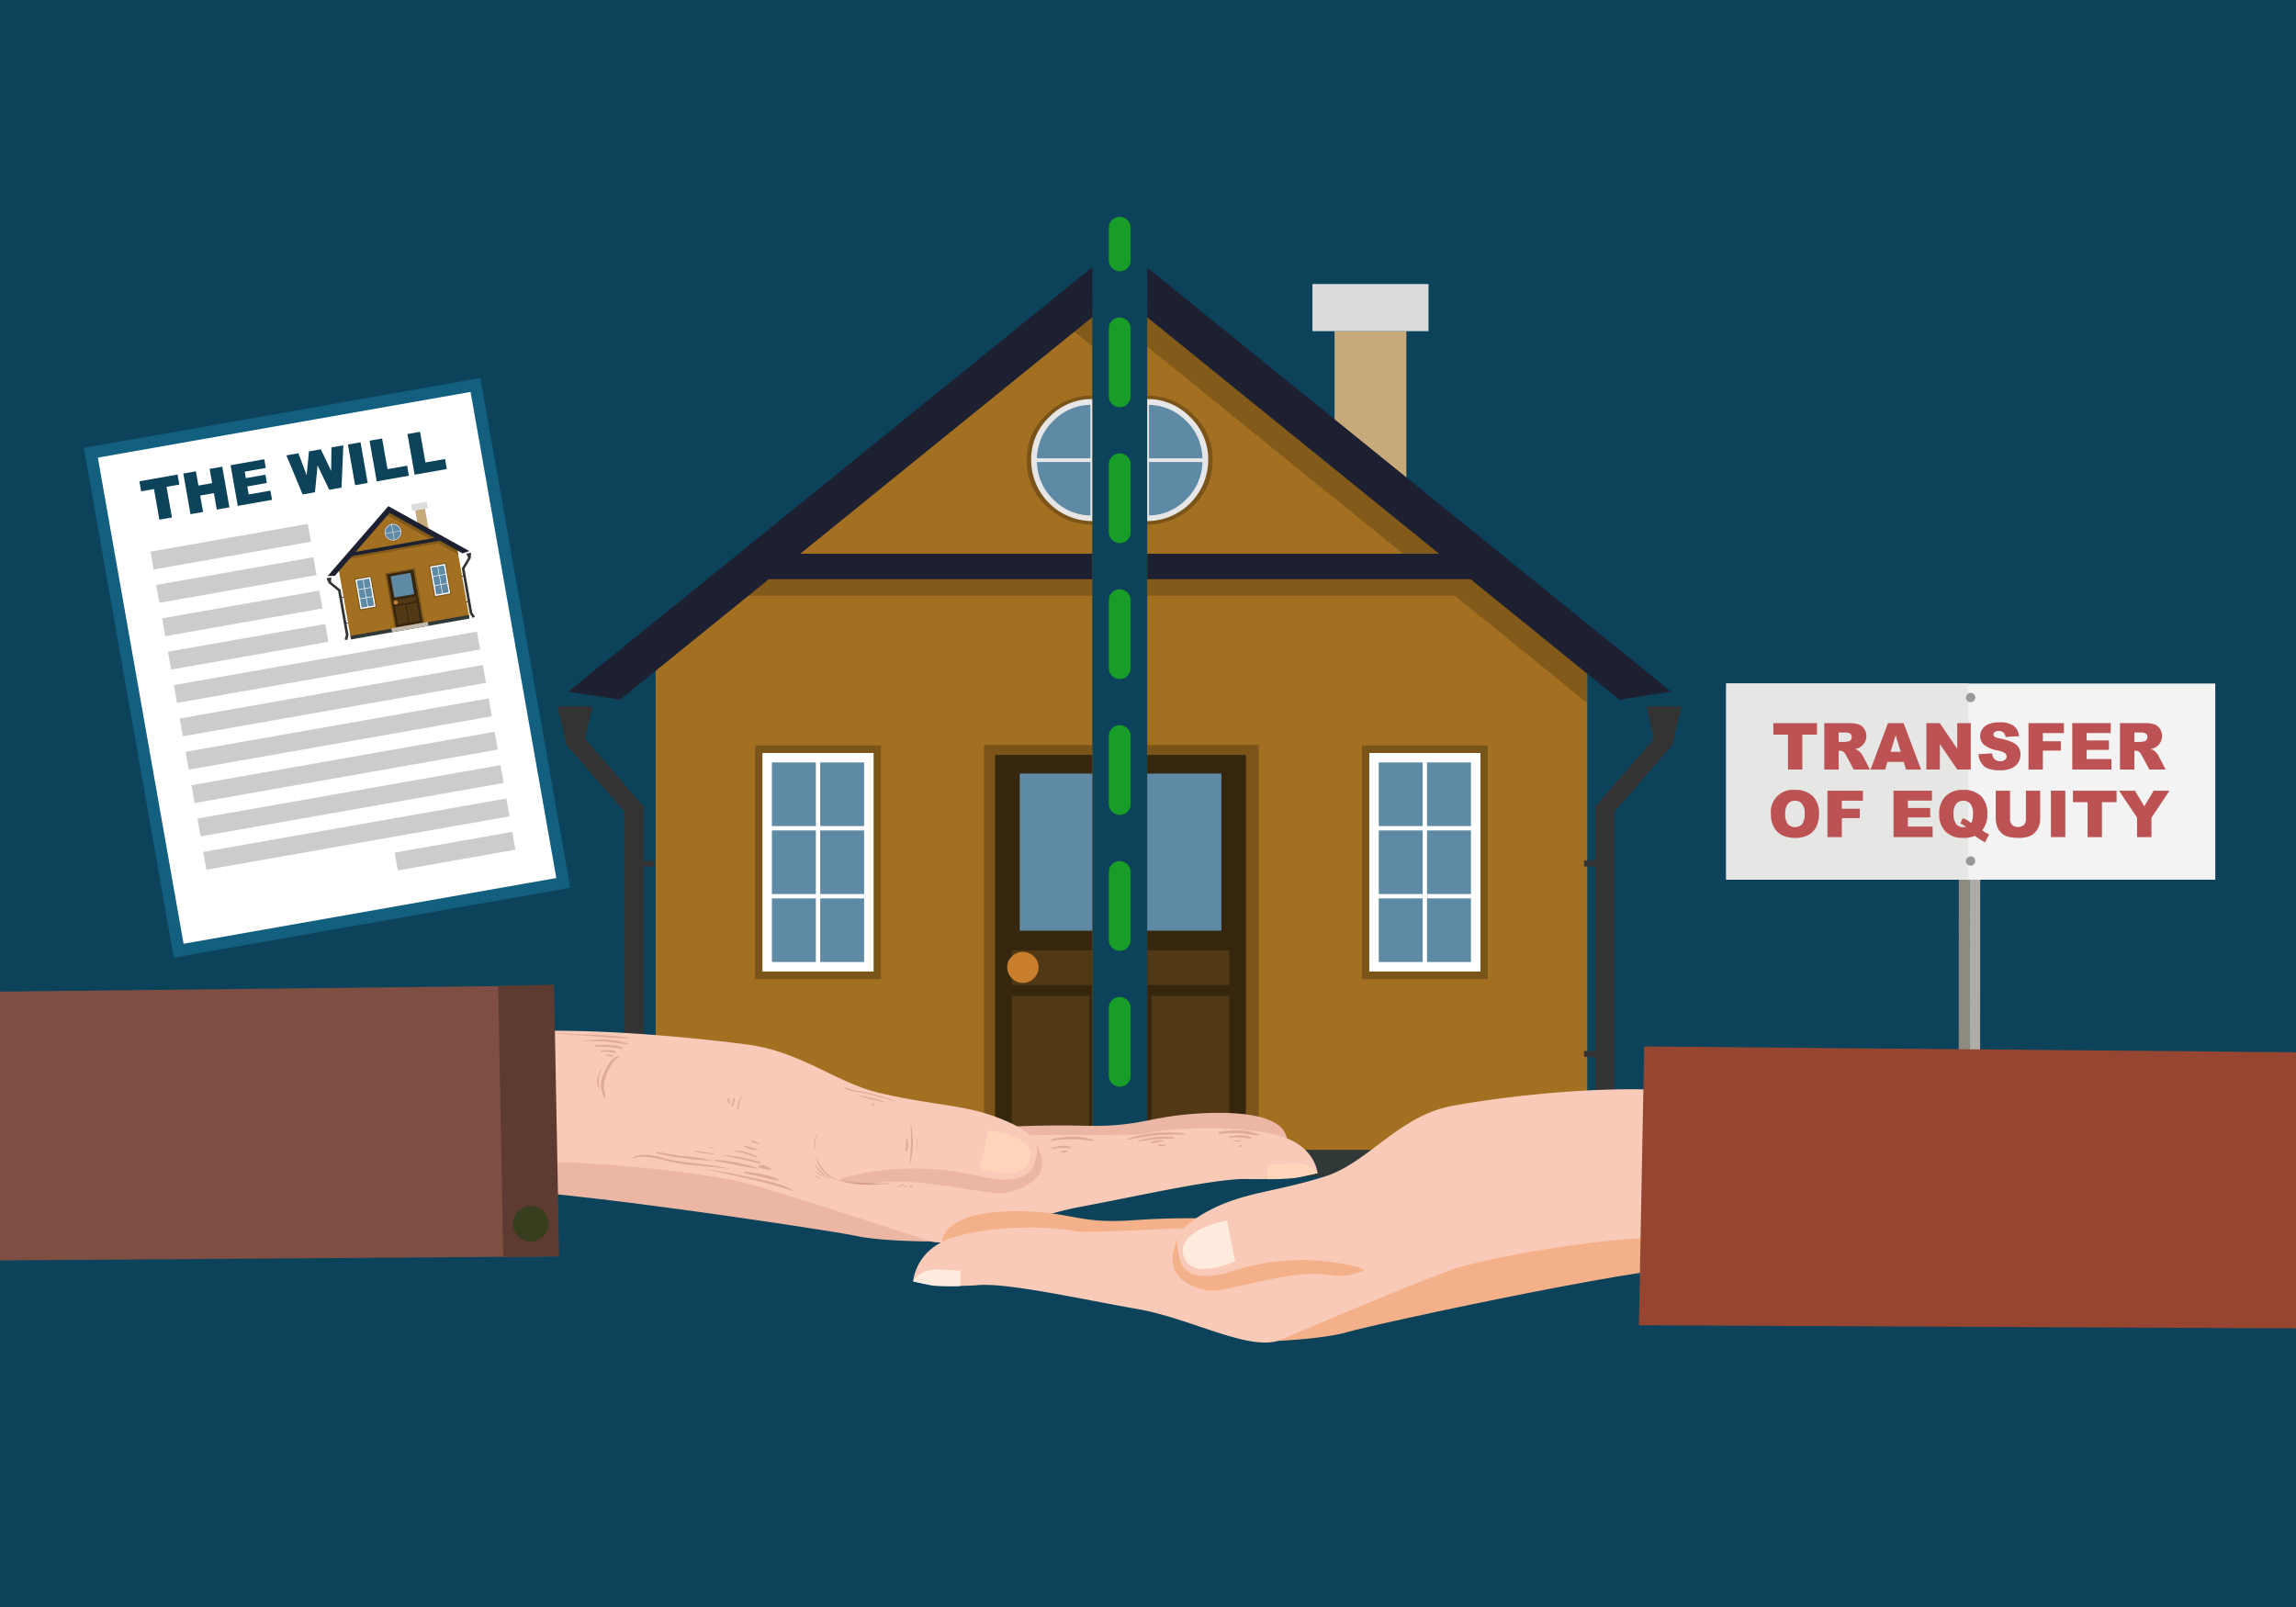 <?xml version="1.0" encoding="UTF-8"?>
<svg xmlns="http://www.w3.org/2000/svg" xmlns:xlink="http://www.w3.org/1999/xlink" width="500" height="350" viewBox="0 0 500 350">
  <defs>
    <style>.cls-1,.cls-24,.cls-4,.cls-45,.cls-5{fill:none;}.cls-2{isolation:isolate;}.cls-3{fill:#0c425a;}.cls-4,.cls-5{stroke:#179d28;stroke-linecap:round;stroke-width:4.746px;}.cls-24,.cls-4,.cls-43,.cls-45,.cls-5{stroke-miterlimit:10;}.cls-5{stroke-dasharray:14.8 14.8;}.cls-6{clip-path:url(#clip-path);}.cls-7{fill:#c8a97a;}.cls-8{fill:#dbdddc;}.cls-9{fill:#a37021;}.cls-10,.cls-11,.cls-13,.cls-19,.cls-21,.cls-22,.cls-9{fill-rule:evenodd;}.cls-10{opacity:0.2;}.cls-11,.cls-12{fill:#1c2031;}.cls-13{fill:#303838;}.cls-14{fill:#7a5419;}.cls-15{fill:#36260e;}.cls-16,.cls-22{fill:#5f8aa5;}.cls-17{fill:#513915;}.cls-18{fill:#c87e2c;}.cls-19{fill:#c0b9ad;}.cls-20{fill:#e6e6e6;}.cls-21,.cls-43{fill:#fff;}.cls-23{fill:#333;}.cls-24,.cls-45{stroke:#333;}.cls-24{stroke-width:1.295px;}.cls-25{clip-path:url(#clip-path-2);}.cls-26{fill:#8f8a80;}.cls-27{fill:#afaca8;}.cls-28{fill:#f3f3f3;}.cls-29{fill:#e6e6e5;}.cls-30{fill:#989898;}.cls-31{fill:#bc5253;}.cls-32{fill:#ecb6a5;}.cls-33{fill:#facab8;}.cls-34{fill:#ffd6bb;}.cls-35{fill:#7d4e41;}.cls-36{opacity:0.5;}.cls-37{fill:#7f462c;mix-blend-mode:multiply;opacity:0.46;}.cls-38{fill:#5e3b31;}.cls-39{fill:#363e1d;}.cls-40{fill:#f4b089;}.cls-41{fill:#ffebde;}.cls-42{fill:#964530;}.cls-43{stroke:#125f80;stroke-width:2.62px;}.cls-44{fill:#ccc;}.cls-45{stroke-width:0.178px;}</style>
    <clipPath id="clip-path">
      <rect class="cls-1" x="119.025" y="56.499" width="118.831" height="202.889"></rect>
    </clipPath>
    <clipPath id="clip-path-2">
      <rect class="cls-1" x="249.827" y="56.499" width="118.831" height="202.889"></rect>
    </clipPath>
  </defs>
  <g class="cls-2">
    <g id="back">
      <rect class="cls-3" x="-5" y="-5" width="510" height="360"></rect>
    </g>
    <g id="Layer_1" data-name="Layer 1">
      <line class="cls-4" x1="243.841" y1="49.598" x2="243.841" y2="56.717"></line>
      <line class="cls-5" x1="243.841" y1="71.517" x2="243.841" y2="241.716"></line>
      <line class="cls-4" x1="243.841" y1="249.116" x2="243.841" y2="256.235"></line>
      <g class="cls-6">
        <rect class="cls-7" x="278.762" y="72.126" width="15.639" height="33.176"></rect>
        <rect class="cls-8" x="273.945" y="61.861" width="25.274" height="10.265"></rect>
        <polygon class="cls-9" points="333.795 253.159 142.773 253.159 142.773 142.084 237.887 68.104 333.795 140.395 333.795 253.159"></polygon>
        <polygon class="cls-10" points="333.795 142.241 312.521 125.019 312.521 124.198 311.507 124.198 237.86 64.582 229.908 68.958 298.099 124.198 158.509 124.198 158.509 129.748 304.949 129.748 333.795 153.116 333.795 142.241"></polygon>
        <polygon class="cls-11" points="352.044 150.635 237.86 58.205 123.761 150.635 135.021 152.399 237.902 69.057 340.784 152.399 352.044 150.635"></polygon>
        <rect class="cls-12" x="166.231" y="120.595" width="146.29" height="5.549"></rect>
        <polygon class="cls-13" points="333.795 256.228 333.795 250.422 142.773 250.422 142.773 256.228 333.795 256.228 333.795 256.228"></polygon>
        <rect class="cls-14" x="214.299" y="162.263" width="47.934" height="87.721"></rect>
        <g id="Symbol_9_0_Layer2_0_MEMBER_8_MEMBER_12_MEMBER_0_FILL" data-name="Symbol 9 0 Layer2 0 MEMBER 8 MEMBER 12 MEMBER 0 FILL">
          <path class="cls-15" d="M216.715,164.422h42.743v85.123H216.715Z"></path>
        </g>
        <g id="Symbol_9_0_Layer2_0_MEMBER_8_MEMBER_12_MEMBER_1_MEMBER_1_FILL" data-name="Symbol 9 0 Layer2 0 MEMBER 8 MEMBER 12 MEMBER 1 MEMBER 1 FILL">
          <path class="cls-16" d="M254.113,168.481v34.221H222.067V168.481Z"></path>
        </g>
        <g id="Symbol_9_0_Layer2_0_MEMBER_8_MEMBER_12_MEMBER_2_MEMBER_0_FILL" data-name="Symbol 9 0 Layer2 0 MEMBER 8 MEMBER 12 MEMBER 2 MEMBER 0 FILL">
          <path class="cls-17" d="M238.887,245.983v-29.077h16.937v29.077Z"></path>
        </g>
        <g id="Symbol_9_0_Layer2_0_MEMBER_8_MEMBER_12_MEMBER_2_MEMBER_1_FILL" data-name="Symbol 9 0 Layer2 0 MEMBER 8 MEMBER 12 MEMBER 2 MEMBER 1 FILL">
          <path class="cls-17" d="M220.35,245.983v-29.077h16.937v29.077Z"></path>
        </g>
        <g id="Symbol_9_0_Layer2_0_MEMBER_8_MEMBER_12_MEMBER_2_MEMBER_1_FILL-2" data-name="Symbol 9 0 Layer2 0 MEMBER 8 MEMBER 12 MEMBER 2 MEMBER 1 FILL">
          <path class="cls-17" d="M220.352,214.544v-7.56h35.473v7.56Z"></path>
        </g>
        <g id="Symbol_9_0_Layer2_0_MEMBER_8_MEMBER_13_FILL" data-name="Symbol 9 0 Layer2 0 MEMBER 8 MEMBER 13 FILL">
          <path class="cls-18" d="M219.332,210.654a3.05,3.05,0,0,1,1.018-2.326,3.336,3.336,0,0,1,4.798,0,3.05,3.05,0,0,1,1.018,2.326,3.131,3.131,0,0,1-1.018,2.399,3.281,3.281,0,0,1-2.399,1.018,3.476,3.476,0,0,1-3.417-3.417Z"></path>
        </g>
        <polygon class="cls-19" points="267.635 256.228 267.635 249.984 208.934 249.984 208.934 256.228 267.635 256.228 267.635 256.228"></polygon>
        <g id="Symbol_9_0_Layer2_0_MEMBER_8_MEMBER_21_MEMBER_0_FILL" data-name="Symbol 9 0 Layer2 0 MEMBER 8 MEMBER 21 MEMBER 0 FILL">
          <path class="cls-14" d="M237.903,86.173a13.728,13.728,0,0,0-10.083,4.152,13.284,13.284,0,0,0-4.226,9.935,13.439,13.439,0,0,0,4.226,9.935,14.505,14.505,0,0,0,20.167,0,13.439,13.439,0,0,0,4.226-9.935,13.284,13.284,0,0,0-4.226-9.935A13.728,13.728,0,0,0,237.903,86.173Z"></path>
        </g>
        <g id="Symbol_9_0_Layer2_0_MEMBER_8_MEMBER_21_MEMBER_1_FILL" data-name="Symbol 9 0 Layer2 0 MEMBER 8 MEMBER 21 MEMBER 1 FILL">
          <path class="cls-20" d="M237.903,86.914a12.845,12.845,0,0,0-9.416,3.93,12.688,12.688,0,0,0-3.93,9.416,13.346,13.346,0,0,0,26.691,0,12.688,12.688,0,0,0-3.929-9.416A12.845,12.845,0,0,0,237.903,86.914Z"></path>
        </g>
        <g id="Symbol_9_0_Layer2_0_MEMBER_8_MEMBER_21_MEMBER_2_MEMBER_0_FILL" data-name="Symbol 9 0 Layer2 0 MEMBER 8 MEMBER 21 MEMBER 2 MEMBER 0 FILL">
          <path class="cls-16" d="M237.458,100.63h-11.64a11.675,11.675,0,0,0,3.559,8.156,11.547,11.547,0,0,0,8.081,3.485Z"></path>
        </g>
        <g id="Symbol_9_0_Layer2_0_MEMBER_8_MEMBER_21_MEMBER_2_MEMBER_1_FILL" data-name="Symbol 9 0 Layer2 0 MEMBER 8 MEMBER 21 MEMBER 2 MEMBER 1 FILL">
          <path class="cls-16" d="M237.458,99.815v-11.64a11.547,11.547,0,0,0-8.081,3.485,11.675,11.675,0,0,0-3.559,8.156Z"></path>
        </g>
        <g id="Symbol_9_0_Layer2_0_MEMBER_8_MEMBER_21_MEMBER_2_MEMBER_2_FILL" data-name="Symbol 9 0 Layer2 0 MEMBER 8 MEMBER 21 MEMBER 2 MEMBER 2 FILL">
          <path class="cls-16" d="M249.988,100.63h-11.64v11.64a11.547,11.547,0,0,0,8.082-3.485A11.675,11.675,0,0,0,249.988,100.63Z"></path>
        </g>
        <g id="Symbol_9_0_Layer2_0_MEMBER_8_MEMBER_21_MEMBER_2_MEMBER_3_FILL" data-name="Symbol 9 0 Layer2 0 MEMBER 8 MEMBER 21 MEMBER 2 MEMBER 3 FILL">
          <path class="cls-16" d="M238.347,88.174v11.64h11.64a11.675,11.675,0,0,0-3.559-8.156A11.547,11.547,0,0,0,238.347,88.174Z"></path>
        </g>
        <rect class="cls-14" x="164.443" y="162.339" width="27.396" height="50.906" transform="translate(356.281 375.585) rotate(-180)"></rect>
        <polygon class="cls-21" points="190.244 163.996 166.037 163.996 166.037 211.589 190.244 211.589 190.244 163.996 190.244 163.996"></polygon>
        <path class="cls-22" d="M188.181,166.059v13.858H178.614V166.059Zm-10.516,0v13.858h-9.565V166.059Zm-9.565,14.804h9.565v13.858h-9.565v-13.858Zm0,14.807h9.565v13.855h-9.565V195.67Zm10.513,13.855V195.67h9.567v13.855Zm9.567-14.804H178.614v-13.858h9.567v13.858Z"></path>
        <rect class="cls-14" x="284.73" y="162.339" width="27.396" height="50.906" transform="translate(596.856 375.585) rotate(-180)"></rect>
        <polygon class="cls-21" points="310.531 163.996 286.325 163.996 286.325 211.589 310.531 211.589 310.531 163.996 310.531 163.996"></polygon>
        <path class="cls-22" d="M308.469,166.059v13.858h-9.568V166.059Zm-10.516,0v13.858H288.388V166.059Zm-9.565,14.804h9.565v13.858H288.388v-13.858Zm0,14.807h9.565v13.855H288.388V195.67Zm10.513,13.855V195.67h9.568v13.855Zm9.568-14.804h-9.568v-13.858h9.568v13.858Z"></path>
        <polygon class="cls-23" points="129.043 153.836 127.295 161.39 127.144 160.617 140.016 175.478 140.166 175.85 140.166 176.252 140.166 248.015 140.166 248.459 139.984 248.864 136.654 256.228 132.896 254.53 136.226 247.165 136.043 248.015 136.043 176.252 136.194 177.024 123.323 162.164 123.172 161.39 121.425 153.836 129.043 153.836"></polygon>
        <line class="cls-24" x1="138.105" y1="188.075" x2="142.64" y2="188.075"></line>
        <line class="cls-24" x1="138.105" y1="229.539" x2="142.64" y2="229.539"></line>
        <polygon class="cls-23" points="346.678 153.836 348.426 161.39 348.577 160.617 335.705 175.478 335.555 175.85 335.555 176.252 335.555 248.015 335.555 248.459 335.737 248.864 339.067 256.228 342.824 254.53 339.495 247.165 339.678 248.015 339.678 176.252 339.527 177.024 352.398 162.164 352.549 161.39 354.296 153.836 346.678 153.836"></polygon>
        <line class="cls-24" x1="337.616" y1="188.075" x2="333.081" y2="188.075"></line>
        <line class="cls-24" x1="337.616" y1="229.539" x2="333.081" y2="229.539"></line>
      </g>
      <g class="cls-25">
        <rect class="cls-7" x="290.627" y="72.126" width="15.639" height="33.176"></rect>
        <rect class="cls-8" x="285.81" y="61.861" width="25.274" height="10.265"></rect>
        <polygon class="cls-9" points="345.66 253.159 154.638 253.159 154.638 142.084 249.752 68.104 345.66 140.395 345.66 253.159"></polygon>
        <polygon class="cls-10" points="345.66 142.241 324.386 125.019 324.386 124.198 323.372 124.198 249.725 64.582 241.773 68.958 309.964 124.198 170.374 124.198 170.374 129.748 316.814 129.748 345.66 153.116 345.66 142.241"></polygon>
        <polygon class="cls-11" points="363.909 150.635 249.725 58.205 135.626 150.635 146.886 152.399 249.767 69.057 352.649 152.399 363.909 150.635"></polygon>
        <rect class="cls-12" x="178.096" y="120.595" width="146.29" height="5.549"></rect>
        <polygon class="cls-13" points="345.66 256.228 345.66 250.422 154.638 250.422 154.638 256.228 345.66 256.228 345.66 256.228"></polygon>
        <rect class="cls-14" x="226.164" y="162.263" width="47.934" height="87.721"></rect>
        <g id="Symbol_9_0_Layer2_0_MEMBER_8_MEMBER_12_MEMBER_0_FILL-2" data-name="Symbol 9 0 Layer2 0 MEMBER 8 MEMBER 12 MEMBER 0 FILL">
          <path class="cls-15" d="M228.58,164.422h42.743v85.123H228.58Z"></path>
        </g>
        <g id="Symbol_9_0_Layer2_0_MEMBER_8_MEMBER_12_MEMBER_1_MEMBER_1_FILL-2" data-name="Symbol 9 0 Layer2 0 MEMBER 8 MEMBER 12 MEMBER 1 MEMBER 1 FILL">
          <path class="cls-16" d="M265.978,168.481v34.221h-32.046V168.481Z"></path>
        </g>
        <g id="Symbol_9_0_Layer2_0_MEMBER_8_MEMBER_12_MEMBER_2_MEMBER_0_FILL-2" data-name="Symbol 9 0 Layer2 0 MEMBER 8 MEMBER 12 MEMBER 2 MEMBER 0 FILL">
          <path class="cls-17" d="M250.752,245.983v-29.077H267.689v29.077Z"></path>
        </g>
        <g id="Symbol_9_0_Layer2_0_MEMBER_8_MEMBER_12_MEMBER_2_MEMBER_1_FILL-3" data-name="Symbol 9 0 Layer2 0 MEMBER 8 MEMBER 12 MEMBER 2 MEMBER 1 FILL">
          <path class="cls-17" d="M232.215,245.983v-29.077h16.937v29.077Z"></path>
        </g>
        <g id="Symbol_9_0_Layer2_0_MEMBER_8_MEMBER_12_MEMBER_2_MEMBER_1_FILL-4" data-name="Symbol 9 0 Layer2 0 MEMBER 8 MEMBER 12 MEMBER 2 MEMBER 1 FILL">
          <path class="cls-17" d="M232.217,214.544v-7.56H267.69v7.56Z"></path>
        </g>
        <g id="Symbol_9_0_Layer2_0_MEMBER_8_MEMBER_13_FILL-2" data-name="Symbol 9 0 Layer2 0 MEMBER 8 MEMBER 13 FILL">
          <path class="cls-18" d="M231.197,210.654a3.05,3.05,0,0,1,1.018-2.326,3.336,3.336,0,0,1,4.798,0,3.05,3.05,0,0,1,1.018,2.326,3.131,3.131,0,0,1-1.018,2.399,3.281,3.281,0,0,1-2.399,1.018,3.476,3.476,0,0,1-3.417-3.417Z"></path>
        </g>
        <polygon class="cls-19" points="279.5 256.228 279.5 249.984 220.799 249.984 220.799 256.228 279.5 256.228 279.5 256.228"></polygon>
        <g id="Symbol_9_0_Layer2_0_MEMBER_8_MEMBER_21_MEMBER_0_FILL-2" data-name="Symbol 9 0 Layer2 0 MEMBER 8 MEMBER 21 MEMBER 0 FILL">
          <path class="cls-14" d="M249.767,86.173a13.728,13.728,0,0,0-10.083,4.152,13.284,13.284,0,0,0-4.226,9.935,13.439,13.439,0,0,0,4.226,9.935,14.505,14.505,0,0,0,20.167,0,13.439,13.439,0,0,0,4.226-9.935,13.284,13.284,0,0,0-4.226-9.935A13.728,13.728,0,0,0,249.767,86.173Z"></path>
        </g>
        <g id="Symbol_9_0_Layer2_0_MEMBER_8_MEMBER_21_MEMBER_1_FILL-2" data-name="Symbol 9 0 Layer2 0 MEMBER 8 MEMBER 21 MEMBER 1 FILL">
          <path class="cls-20" d="M249.767,86.914a12.845,12.845,0,0,0-9.416,3.93,12.688,12.688,0,0,0-3.93,9.416,13.346,13.346,0,0,0,26.691,0,12.688,12.688,0,0,0-3.93-9.416A12.845,12.845,0,0,0,249.767,86.914Z"></path>
        </g>
        <g id="Symbol_9_0_Layer2_0_MEMBER_8_MEMBER_21_MEMBER_2_MEMBER_0_FILL-2" data-name="Symbol 9 0 Layer2 0 MEMBER 8 MEMBER 21 MEMBER 2 MEMBER 0 FILL">
          <path class="cls-16" d="M249.323,100.63h-11.64a11.675,11.675,0,0,0,3.559,8.156,11.547,11.547,0,0,0,8.082,3.485Z"></path>
        </g>
        <g id="Symbol_9_0_Layer2_0_MEMBER_8_MEMBER_21_MEMBER_2_MEMBER_1_FILL-2" data-name="Symbol 9 0 Layer2 0 MEMBER 8 MEMBER 21 MEMBER 2 MEMBER 1 FILL">
          <path class="cls-16" d="M249.323,99.815v-11.64a11.547,11.547,0,0,0-8.082,3.485,11.675,11.675,0,0,0-3.559,8.156Z"></path>
        </g>
        <g id="Symbol_9_0_Layer2_0_MEMBER_8_MEMBER_21_MEMBER_2_MEMBER_2_FILL-2" data-name="Symbol 9 0 Layer2 0 MEMBER 8 MEMBER 21 MEMBER 2 MEMBER 2 FILL">
          <path class="cls-16" d="M261.853,100.63h-11.64v11.64a11.547,11.547,0,0,0,8.081-3.485A11.676,11.676,0,0,0,261.853,100.63Z"></path>
        </g>
        <g id="Symbol_9_0_Layer2_0_MEMBER_8_MEMBER_21_MEMBER_2_MEMBER_3_FILL-2" data-name="Symbol 9 0 Layer2 0 MEMBER 8 MEMBER 21 MEMBER 2 MEMBER 3 FILL">
          <path class="cls-16" d="M250.212,88.174v11.64h11.64a11.676,11.676,0,0,0-3.559-8.156A11.547,11.547,0,0,0,250.212,88.174Z"></path>
        </g>
        <rect class="cls-14" x="176.308" y="162.339" width="27.396" height="50.906" transform="translate(380.011 375.585) rotate(-180)"></rect>
        <polygon class="cls-21" points="202.109 163.996 177.902 163.996 177.902 211.589 202.109 211.589 202.109 163.996 202.109 163.996"></polygon>
        <path class="cls-22" d="M200.046,166.059v13.858h-9.568V166.059Zm-10.516,0v13.858h-9.565V166.059Zm-9.565,14.804H189.53v13.858h-9.565v-13.858Zm0,14.807H189.53v13.855h-9.565V195.67Zm10.513,13.855V195.67h9.568v13.855Zm9.568-14.804h-9.568v-13.858h9.568v13.858Z"></path>
        <rect class="cls-14" x="296.595" y="162.339" width="27.396" height="50.906" transform="translate(620.586 375.585) rotate(-180)"></rect>
        <polygon class="cls-21" points="322.396 163.996 298.19 163.996 298.19 211.589 322.396 211.589 322.396 163.996 322.396 163.996"></polygon>
        <path class="cls-22" d="M320.334,166.059v13.858h-9.568V166.059Zm-10.516,0v13.858h-9.565V166.059Zm-9.565,14.804h9.565v13.858h-9.565v-13.858Zm0,14.807h9.565v13.855h-9.565V195.67Zm10.513,13.855V195.67h9.568v13.855Zm9.568-14.804h-9.568v-13.858h9.568v13.858Z"></path>
        <polygon class="cls-23" points="140.907 153.836 139.16 161.39 139.009 160.617 151.881 175.478 152.031 175.85 152.031 176.252 152.031 248.015 152.031 248.459 151.849 248.864 148.519 256.228 144.761 254.53 148.091 247.165 147.908 248.015 147.908 176.252 148.059 177.024 135.187 162.164 135.037 161.39 133.29 153.836 140.907 153.836"></polygon>
        <line class="cls-24" x1="149.97" y1="188.075" x2="154.505" y2="188.075"></line>
        <line class="cls-24" x1="149.97" y1="229.539" x2="154.505" y2="229.539"></line>
        <polygon class="cls-23" points="358.543 153.836 360.291 161.39 360.442 160.617 347.569 175.478 347.42 175.85 347.42 176.252 347.42 248.015 347.42 248.459 347.602 248.864 350.932 256.228 354.689 254.53 351.36 247.165 351.543 248.015 351.543 176.252 351.392 177.024 364.263 162.164 364.414 161.39 366.161 153.836 358.543 153.836"></polygon>
        <line class="cls-24" x1="349.481" y1="188.075" x2="344.946" y2="188.075"></line>
        <line class="cls-24" x1="349.481" y1="229.539" x2="344.946" y2="229.539"></line>
      </g>
      <polygon class="cls-26" points="426.573 154.559 426.572 157.825 426.547 242.282 428.878 242.282 428.904 154.56 426.573 154.559"></polygon>
      <polygon class="cls-27" points="428.907 154.56 428.906 157.826 428.882 242.282 431.216 242.283 431.242 154.561 428.907 154.56"></polygon>
      <rect class="cls-28" x="375.943" y="148.866" width="106.48" height="42.729"></rect>
      <rect class="cls-29" x="375.898" y="148.855" width="52.757" height="42.728"></rect>
      <path class="cls-30" d="M429.218,150.904a1.016,1.016,0,1,1-1.089,1.015,1.053,1.053,0,0,1,1.089-1.015"></path>
      <path class="cls-30" d="M429.203,186.515a1.014,1.014,0,1,1-1.089,1.015,1.053,1.053,0,0,1,1.089-1.015"></path>
      <path class="cls-31" d="M386.185,157.498h9.494v2.496h-3.186v7.612H389.37v-7.612h-3.186Z"></path>
      <path class="cls-31" d="M397.274,167.606V157.498h5.206a7.532,7.532,0,0,1,2.213.249,2.351,2.351,0,0,1,1.234.92,2.853,2.853,0,0,1-.876,4.078,3.771,3.771,0,0,1-1.097.4,3.105,3.105,0,0,1,.812.372,3.178,3.178,0,0,1,.5.532,4.039,4.039,0,0,1,.438.628l1.513,2.929h-3.529l-1.67-3.089a2.357,2.357,0,0,0-.566-.779,1.312,1.312,0,0,0-.766-.234h-.275v4.103Zm3.138-6.013h1.316a4.715,4.715,0,0,0,.828-.138.825.825,0,0,0,.507-.317,1.023,1.023,0,0,0-.114-1.337,1.874,1.874,0,0,0-1.165-.263h-1.372Z"></path>
      <path class="cls-31" d="M414.573,165.938h-3.547l-.492,1.669h-3.19l3.799-10.108h3.407l3.799,10.108h-3.272Zm-.648-2.186-1.115-3.634-1.105,3.634Z"></path>
      <path class="cls-31" d="M419.504,157.498h2.917l3.806,5.593V157.498h2.944v10.108h-2.944l-3.785-5.55v5.55h-2.938Z"></path>
      <path class="cls-31" d="M430.843,164.263l2.972-.186a2.264,2.264,0,0,0,.394,1.103,1.65,1.65,0,0,0,1.379.613,1.527,1.527,0,0,0,1.03-.314.901.901,0,0,0,.018-1.431,3.982,3.982,0,0,0-1.6-.586,6.814,6.814,0,0,1-2.931-1.228,2.47,2.47,0,0,1-.882-1.951,2.653,2.653,0,0,1,.451-1.473,2.995,2.995,0,0,1,1.358-1.089,6.333,6.333,0,0,1,2.485-.397,5.085,5.085,0,0,1,2.955.721,3.111,3.111,0,0,1,1.21,2.292l-2.944.173a1.376,1.376,0,0,0-1.53-1.304,1.254,1.254,0,0,0-.821.232.708.708,0,0,0-.275.561.564.564,0,0,0,.228.434,2.542,2.542,0,0,0,1.048.372,13.102,13.102,0,0,1,2.934.894,3.091,3.091,0,0,1,1.29,1.12,2.845,2.845,0,0,1,.403,1.496,3.206,3.206,0,0,1-.538,1.793,3.361,3.361,0,0,1-1.503,1.244,6.066,6.066,0,0,1-2.435.425q-2.578,0-3.571-.993A3.918,3.918,0,0,1,430.843,164.263Z"></path>
      <path class="cls-31" d="M441.74,157.498h7.723V159.67h-4.585v1.766h3.916v2.041h-3.916v4.13H441.74Z"></path>
      <path class="cls-31" d="M451.279,157.498h8.37v2.158h-5.24v1.607h4.861v2.062h-4.861v1.993h5.393v2.289h-8.523Z"></path>
      <path class="cls-31" d="M461.666,167.606V157.498h5.206a7.532,7.532,0,0,1,2.213.249,2.351,2.351,0,0,1,1.234.92,2.853,2.853,0,0,1-.876,4.078,3.771,3.771,0,0,1-1.097.4,3.103,3.103,0,0,1,.812.372,3.178,3.178,0,0,1,.5.532,4.039,4.039,0,0,1,.438.628l1.513,2.929H468.08l-1.67-3.089a2.357,2.357,0,0,0-.566-.779,1.312,1.312,0,0,0-.766-.234h-.275v4.103Zm3.138-6.013H466.12a4.715,4.715,0,0,0,.828-.138.825.825,0,0,0,.507-.317,1.023,1.023,0,0,0-.114-1.337,1.874,1.874,0,0,0-1.165-.263h-1.372Z"></path>
      <path class="cls-31" d="M385.649,177.27a4.785,4.785,0,0,1,5.219-5.233,5.286,5.286,0,0,1,3.89,1.355,5.113,5.113,0,0,1,1.364,3.796,6.225,6.225,0,0,1-.596,2.906,4.251,4.251,0,0,1-1.724,1.765,5.689,5.689,0,0,1-2.81.632,6.463,6.463,0,0,1-2.83-.545,4.258,4.258,0,0,1-1.816-1.724A5.718,5.718,0,0,1,385.649,177.27Zm3.123.014a3.383,3.383,0,0,0,.569,2.199,2.152,2.152,0,0,0,3.106.014,3.735,3.735,0,0,0,.552-2.351,3.128,3.128,0,0,0-.575-2.086,1.97,1.97,0,0,0-1.562-.658,1.898,1.898,0,0,0-1.517.668A3.402,3.402,0,0,0,388.772,177.284Z"></path>
      <path class="cls-31" d="M397.96,172.209h7.723v2.172h-4.585v1.766h3.916v2.041h-3.916v4.13H397.96Z"></path>
      <path class="cls-31" d="M412.35,172.209h8.37v2.158h-5.24v1.606h4.861v2.062H415.48v1.993h5.393v2.289H412.35Z"></path>
      <path class="cls-31" d="M431.673,180.842q.586.407.766.511.268.151.724.352l-.869,1.751a10.185,10.185,0,0,1-1.296-.755q-.642-.438-.896-.658a6.559,6.559,0,0,1-2.593.448,5.228,5.228,0,0,1-3.634-1.2,5.105,5.105,0,0,1-1.571-3.992,5.26,5.26,0,0,1,1.375-3.879,5.184,5.184,0,0,1,3.844-1.382,5.294,5.294,0,0,1,3.886,1.352,5.196,5.196,0,0,1,1.368,3.868A5.479,5.479,0,0,1,431.673,180.842Zm-2.393-1.6a4.224,4.224,0,0,0,.372-2,3.333,3.333,0,0,0-.568-2.186,1.97,1.97,0,0,0-1.569-.654,1.903,1.903,0,0,0-1.51.668,3.145,3.145,0,0,0-.579,2.09,3.648,3.648,0,0,0,.565,2.323,1.922,1.922,0,0,0,1.552.669,2.754,2.754,0,0,0,.6-.062,3.888,3.888,0,0,0-1.241-.717l.489-1.124a2.663,2.663,0,0,1,.645.186,8.229,8.229,0,0,1,.9.579C429.041,179.088,429.156,179.164,429.28,179.242Z"></path>
      <path class="cls-31" d="M441.178,172.209h3.116v6.022a5.057,5.057,0,0,1-.279,1.692,3.635,3.635,0,0,1-.876,1.393,3.507,3.507,0,0,1-1.251.837,6.304,6.304,0,0,1-2.186.338,13.874,13.874,0,0,1-1.61-.103,4.229,4.229,0,0,1-1.458-.41,3.649,3.649,0,0,1-1.072-.872,3.188,3.188,0,0,1-.665-1.164,6.03,6.03,0,0,1-.29-1.709V172.209h3.116v6.166a1.763,1.763,0,0,0,.459,1.292,1.975,1.975,0,0,0,2.537.007,1.756,1.756,0,0,0,.459-1.299Z"></path>
      <path class="cls-31" d="M446.627,172.209h3.131v10.108H446.627Z"></path>
      <path class="cls-31" d="M451.43,172.209h9.494v2.496h-3.186v7.612h-3.123v-7.612H451.43Z"></path>
      <path class="cls-31" d="M461.458,172.209h3.47l2.036,3.41,2.041-3.41h3.451l-3.931,5.875v4.233h-3.13V178.084Z"></path>
      <path class="cls-32" d="M216.716,245.535s10.05-.606,18.697-.364c10.051.283,12.882-.981,18.836-1.935s24.675-2.621,25.989,4.677c1.23,6.827-50.067,8.59-50.067,8.59Z"></path>
      <path class="cls-33" d="M165.013,259.664s28.058,8.749,37.641,10.725c7.54,1.554,20.115-5.226,32.692-7.559s30.138-6.412,36.938-6.028a64.92,64.92,0,0,0,14.639-1.294s-.445-6.309-9.162-8.376-22.584-1.643-28.728-.158c-1.798.435-41.706.114-41.706.114Z"></path>
      <path class="cls-32" d="M179.111,255.474s5.437,3.425,11.176,2.302c9.456-1.852,24.963,2.859,28.824,1.972,13.957-3.205,5.108-12.524,5.108-12.524s-15.547-.369-24.674-1.888S179.111,255.474,179.111,255.474Z"></path>
      <path class="cls-33" d="M73.731,255.385s8.127-15.15,14.944-24.081c8.547-11.197,60.209-5.636,74-3.815,11.932,1.576,19.21,8.262,28.898,10.562,11.849,2.811,18.97,2.407,27.34,6.014s7.019,6.457,6.519,8.798c-.835,3.906-5.322,4.997-12.391,3.259a60.008,60.008,0,0,0-29.05.308l-11.803,5.437s-11.907.044-17.419-.54c-11.807-1.251-49.524-4.906-49.524-4.906Z"></path>
      <path class="cls-32" d="M202.654,270.389s-31.372-10.405-40.721-12.85-61.689-8.793-67.088-.109-23.505-.986-23.505-.986l4.616-.1s23.066,5.447,27.901,3.093,77.247,8.536,82.573,9.736S202.654,270.389,202.654,270.389Z"></path>
      <path class="cls-34" d="M215.263,246.256l-1.851,8.217s9.179,3.325,10.821-1.942S215.263,246.256,215.263,246.256Z"></path>
      <path class="cls-34" d="M286.923,255.508s-1.311-2.527-6.136-2.134l-4.825.394.025,3.064s3.671.013,6.027-.277C283.373,256.387,286.923,255.508,286.923,255.508Z"></path>
      <polygon class="cls-35" points="-7.023 274.565 121.181 273.652 120.162 214.636 -72.105 216.773 -7.023 274.565"></polygon>
      <g class="cls-36">
        <path class="cls-37" d="M129.445,234.538a.079.079,0,0,0,.096-.126A.079.079,0,0,0,129.445,234.538Z"></path>
        <path class="cls-37" d="M130.379,234.923a5.14,5.14,0,0,1,.697-2.207c.04-.07-.057-.15-.103-.079-.786,1.212-1.305,3.079-.542,4.42a.065.065,0,0,0,.124-.033A12.498,12.498,0,0,1,130.379,234.923Z"></path>
        <path class="cls-37" d="M134.761,229.907c-1.808.552-2.742,2.565-3.386,4.207a6.349,6.349,0,0,0-.519,2.502,10.733,10.733,0,0,0,.774,2.631c.017.059.102.037.11-.015a3.606,3.606,0,0,0-.033-1.391,5.429,5.429,0,0,1,.114-3.058c.535-1.587,1.488-3.856,3.038-4.637A.13.13,0,0,0,134.761,229.907Z"></path>
        <path class="cls-37" d="M198.211,253.407a28.883,28.883,0,0,0,.606-4.06,30.244,30.244,0,0,0-.398-4.396.065.065,0,0,0-.129.009,39.238,39.238,0,0,1-.262,8.41A.093.093,0,0,0,198.211,253.407Z"></path>
        <path class="cls-37" d="M199.555,247.925a14.03,14.03,0,0,1,.001,2.486c-.003.045.063.061.07.014a9.836,9.836,0,0,0,.014-2.507C199.635,247.863,199.548,247.869,199.555,247.925Z"></path>
        <path class="cls-37" d="M197.243,247.842a8.691,8.691,0,0,1-.085,2.852.123.123,0,0,0,.229.08,3.065,3.065,0,0,0,.037-2.968C197.383,247.718,197.222,247.728,197.243,247.842Z"></path>
        <path class="cls-37" d="M182.698,257.087a7.86,7.86,0,0,1-4.825-5.122c-.025-.088-.15-.04-.132.045a6.466,6.466,0,0,0,4.941,5.12C182.707,257.135,182.723,257.097,182.698,257.087Z"></path>
        <path class="cls-37" d="M180.925,256.713a9.257,9.257,0,0,1-3.23-2.921c-.049-.077-.158,0-.116.077a6.022,6.022,0,0,0,3.315,2.931C180.948,256.816,180.966,256.739,180.925,256.713Z"></path>
        <path class="cls-37" d="M179.279,256.108a8.284,8.284,0,0,1-1.529-1c-.057-.05-.129.034-.077.087a3.328,3.328,0,0,0,1.584.979A.035.035,0,0,0,179.279,256.108Z"></path>
        <path class="cls-37" d="M178.72,256.756a.071.071,0,0,0,.042-.122,2.077,2.077,0,0,0-.541-.286,4.834,4.834,0,0,1-.645-.392.064.064,0,0,0-.085.096,3.033,3.033,0,0,0,.589.474A1.134,1.134,0,0,0,178.72,256.756Z"></path>
        <path class="cls-37" d="M177.448,256.915a2.768,2.768,0,0,0,.495.296.035.035,0,0,0,.039-.057,2.832,2.832,0,0,0-.482-.343C177.438,256.77,177.386,256.875,177.448,256.915Z"></path>
        <path class="cls-37" d="M193.909,257.783a.044.044,0,0,0-.006-.087,59.888,59.888,0,0,1-10.565-.498.049.049,0,0,0-.019.097A29.868,29.868,0,0,0,193.909,257.783Z"></path>
        <path class="cls-37" d="M196.91,257.8a2.434,2.434,0,0,0-.637.299,5.115,5.115,0,0,1-.83.328c-.08.024-.056.16.03.147a3.236,3.236,0,0,0,.866-.246,1.229,1.229,0,0,0,.621-.452A.053.053,0,0,0,196.91,257.8Z"></path>
        <path class="cls-37" d="M196.86,258.604l.424-.196a1.466,1.466,0,0,0,.368-.238.05.05,0,0,0-.043-.088,1.455,1.455,0,0,0-.407.16l-.406.233C196.725,258.515,196.784,258.639,196.86,258.604Z"></path>
        <path class="cls-37" d="M198.141,258.618a1.498,1.498,0,0,0,.704-.372c.021-.03.016-.087-.03-.091a1.5,1.5,0,0,0-.758.292C197.96,258.5,198.04,258.655,198.141,258.618Z"></path>
        <path class="cls-37" d="M136.947,225.969a73.281,73.281,0,0,0-9.418-.618c-3.148-.14-3.949-.271-7.1-.317-.051-.001-.063.079-.01.08,3.268.132,4.191.318,7.457.491,2.998.16,6.071.59,9.071.48C137.018,226.083,137.01,225.98,136.947,225.969Z"></path>
        <path class="cls-37" d="M136.732,227.266c-2.988-1.045-6.714-.952-9.828-.61-.071.008-.054.109.014.107a47.428,47.428,0,0,1,5.176.102c1.537.13,3.051.501,4.586.599C136.793,227.472,136.849,227.306,136.732,227.266Z"></path>
        <path class="cls-37" d="M135.304,228.009a15.633,15.633,0,0,0-5.687-.312c-.188.023-.145.295.039.287a22.903,22.903,0,0,1,5.596.456C135.529,228.494,135.568,228.075,135.304,228.009Z"></path>
        <path class="cls-37" d="M134.114,229.055a2.743,2.743,0,0,0-1.481-.315,8.386,8.386,0,0,0-1.661.094.136.136,0,0,0,.036.269,10.321,10.321,0,0,1,1.663.021,4.934,4.934,0,0,0,1.387.142A.119.119,0,0,0,134.114,229.055Z"></path>
        <path class="cls-37" d="M133.446,230.066a.083.083,0,0,0,.015-.114c-.124-.182-.403-.183-.604-.208q-.421-.054-.843-.107a.127.127,0,0,0-.031.251q.417.09.834.18C133.02,230.111,133.266,230.198,133.446,230.066Z"></path>
        <path class="cls-37" d="M153.813,254.749c3.217.63,6.514,1.391,9.685,2.113s6.16,1.572,9.235,2.522c.068.021.141-.063.06-.107-2.845-1.585-5.709-2.063-8.93-2.762s-6.718-1.412-10.048-1.836C153.766,254.673,153.764,254.74,153.813,254.749Z"></path>
        <path class="cls-37" d="M165.495,253.774c-.347-.003-.583.39-.052.518a14.098,14.098,0,0,0,2.286.536c.116.005.248-.124.147-.23A3.316,3.316,0,0,0,165.495,253.774Z"></path>
        <path class="cls-37" d="M169.66,256.979a9.479,9.479,0,0,0-3.364-1.15,30.586,30.586,0,0,0-4.013-.651c-.244-.018-.243.317-.018.373,1.217.303,2.494.494,3.71.796a17.819,17.819,0,0,0,3.623.792C169.702,257.143,169.756,257.041,169.66,256.979Z"></path>
        <path class="cls-37" d="M137.809,252.04c-.153.07-.07.271.099.224,3.491-.961,6.737.67,10.228,1.172s7.148.657,10.666,1.165a.052.052,0,0,0,.016-.103c-4.095-.927-7.97-1.065-12.18-1.784C143.78,252.226,140.717,250.706,137.809,252.04Z"></path>
        <path class="cls-37" d="M155.541,252.789c1.528.382,3.092.6,4.645.908a43.422,43.422,0,0,0,4.679.82c.096.008.167-.116.051-.154a39.179,39.179,0,0,0-9.332-1.797A.114.114,0,0,0,155.541,252.789Z"></path>
        <path class="cls-37" d="M157.295,251.721c2.748.378,5.43,1.066,8.137,1.646.178.038.276-.23.092-.288a35.821,35.821,0,0,0-8.223-1.515C157.188,251.554,157.189,251.707,157.295,251.721Z"></path>
        <path class="cls-37" d="M160.053,250.714a30.066,30.066,0,0,1,4.519,1.328c.16.056.273-.135.114-.225a11.552,11.552,0,0,0-4.609-1.257A.078.078,0,0,0,160.053,250.714Z"></path>
        <path class="cls-37" d="M162.132,249.774a4.397,4.397,0,0,0,2.832.648c.082-.012.198-.072-.016-.169a8.913,8.913,0,0,0-1.267-.324c-.363-.07-1.142-.329-1.421-.383S161.992,249.691,162.132,249.774Z"></path>
        <path class="cls-37" d="M165.36,249.186a.071.071,0,0,0,.045-.123,8.066,8.066,0,0,0-1.539-.659c-.304-.081-.395.157-.11.293A7.447,7.447,0,0,0,165.36,249.186Z"></path>
        <path class="cls-37" d="M142.945,251.147a38.508,38.508,0,0,0,5.975,1.089,53.355,53.355,0,0,0,6.041.538.044.044,0,0,0,.015-.086,47.129,47.129,0,0,0-6.003-.872c-2.013-.259-3.997-.69-6.019-.85C142.838,250.959,142.838,251.116,142.945,251.147Z"></path>
        <path class="cls-37" d="M151.273,250.87a37.619,37.619,0,0,0,4.366.566c.071.005.096-.104.022-.119-1.448-.294-2.907-.47-4.371-.652C151.145,250.647,151.136,250.843,151.273,250.87Z"></path>
        <path class="cls-37" d="M154.535,250.057c.185.023.766.073.926.08s.162-.109.006-.141-.73-.14-.92-.163S154.35,250.034,154.535,250.057Z"></path>
        <path class="cls-37" d="M238.205,248.308c-2.73-1.085-6.322-.869-9.14-.222a.185.185,0,0,0,.065.365,30.573,30.573,0,0,1,4.816-.339c1.417.042,2.808.324,4.22.363A.086.086,0,0,0,238.205,248.308Z"></path>
        <path class="cls-37" d="M233.272,249.896c-1.202-.651-2.944-.266-4.164.148-.134.046-.063.278.076.239a8.294,8.294,0,0,1,2.253-.32c.605-.001,1.2.133,1.802.078A.082.082,0,0,0,233.272,249.896Z"></path>
        <path class="cls-37" d="M231.15,250.702c-.212.023-.146.329.057.32a3.887,3.887,0,0,0,1.335-.16.114.114,0,0,0-.008-.208A4.02,4.02,0,0,0,231.15,250.702Z"></path>
        <path class="cls-37" d="M257.863,246.844a27.979,27.979,0,0,0-12.259,1.162c-.141.045-.065.281.078.248a47.553,47.553,0,0,1,12.155-1.131A.14.14,0,0,0,257.863,246.844Z"></path>
        <path class="cls-37" d="M255.702,247.662a18.743,18.743,0,0,0-7.775.791.113.113,0,0,0,.039.223c1.285-.219,2.558-.467,3.858-.585,1.294-.118,2.599-.04,3.888-.187C255.856,247.888,255.83,247.684,255.702,247.662Z"></path>
        <path class="cls-37" d="M253.326,248.392a5.016,5.016,0,0,0-2.569.288c-.203.057-.154.378.059.329a17.725,17.725,0,0,0,2.516-.467A.082.082,0,0,0,253.326,248.392Z"></path>
        <path class="cls-37" d="M252.354,249.578a1.605,1.605,0,0,0,1.432-.13.096.096,0,0,0-.052-.168c-.427-.079-.859-.022-1.288-.104C252.219,249.133,252.127,249.519,252.354,249.578Z"></path>
        <path class="cls-37" d="M274.318,247.309a.086.086,0,0,0,.038-.166c-2.607-1.229-6.071-1.023-8.861-.646-.301.041-.216.495.083.462a26.8,26.8,0,0,1,4.668-.124C271.612,246.926,272.956,247.272,274.318,247.309Z"></path>
        <path class="cls-37" d="M272.435,247.967a.127.127,0,0,0,.057-.244c-1.395-.712-3.378-.474-4.862-.179a.144.144,0,0,0,.051.284,12.328,12.328,0,0,1,2.532-.108C270.953,247.767,271.697,247.97,272.435,247.967Z"></path>
        <path class="cls-37" d="M270.322,248.475a6.406,6.406,0,0,0-1.835-.039c-.067.003-.082.101-.01.108a6.366,6.366,0,0,0,1.833.061C270.371,248.593,270.391,248.493,270.322,248.475Z"></path>
        <path class="cls-37" d="M270.051,249.815a.413.413,0,0,0,.231-.05.193.193,0,0,0,.03-.326.411.411,0,0,0-.217-.092C269.797,249.286,269.747,249.821,270.051,249.815Z"></path>
        <path class="cls-37" d="M194.79,239.68c-1.78-.613-3.574-1.139-5.399-1.603-1.694-.431-4.045-.508-5.551-1.394-.032-.019-.064.023-.047.052.678,1.111,2.919,1.009,4.082,1.272,2.316.523,4.604,1.157,6.89,1.798C194.845,239.827,194.865,239.706,194.79,239.68Z"></path>
        <path class="cls-37" d="M192.518,239.874a45.192,45.192,0,0,0-5.311-1.281.081.081,0,0,0-.032.159,45.037,45.037,0,0,0,5.314,1.263A.072.072,0,0,0,192.518,239.874Z"></path>
        <path class="cls-37" d="M190.003,240.334c-.295-.014-.243.519.081.422a1.419,1.419,0,0,0,.455-.171.109.109,0,0,0-.01-.188A1.544,1.544,0,0,0,190.003,240.334Z"></path>
        <path class="cls-37" d="M177.939,246.953a3.623,3.623,0,0,0-.448,3.18c.016.042.085.031.079-.016A4.836,4.836,0,0,1,178.032,247C178.065,246.94,177.974,246.897,177.939,246.953Z"></path>
        <path class="cls-37" d="M160.708,241.722a12.984,12.984,0,0,0,.299-1.391,8.683,8.683,0,0,1,.625-1.73c.027-.053-.05-.086-.081-.039a4.53,4.53,0,0,0-.968,3.153A.068.068,0,0,0,160.708,241.722Z"></path>
        <path class="cls-37" d="M159.55,240.954c.225-.143.228-.433.278-.68.07-.347.133-.695.2-1.043.032-.168-.214-.207-.258-.047-.094.343-.191.684-.282,1.028-.065.245-.183.492-.044.721A.077.077,0,0,0,159.55,240.954Z"></path>
        <path class="cls-37" d="M158.946,240.582c.072.044.129-.053.097-.112a1.498,1.498,0,0,1-.178-1.096c.065-.233-.315-.307-.373-.068A1.133,1.133,0,0,0,158.946,240.582Z"></path>
      </g>
      <polygon class="cls-38" points="109.602 273.841 121.766 273.548 120.649 214.471 108.485 214.764 109.602 273.841"></polygon>
      <ellipse class="cls-39" cx="115.549" cy="266.539" rx="3.892" ry="3.867" transform="translate(-151.207 381.585) rotate(-89.892)"></ellipse>
      <path class="cls-40" d="M264.99,265.38s-9.474-.266-17.623.343c-9.472.709-12.144-.563-17.759-1.372s-23.265-1.891-24.478,6.154c-1.135,7.525,47.217,7.422,47.217,7.422Z"></path>
      <path class="cls-33" d="M313.768,278.803s-26.413,10.695-35.438,13.24c-7.101,2.001-18.976-4.926-30.838-6.981s-28.426-5.826-34.834-5.137a52.412,52.412,0,0,1-13.801-.836s.397-6.927,8.605-9.537,21.28-2.696,27.075-1.312c1.696.405,39.307-1.53,39.307-1.53Z"></path>
      <path class="cls-40" d="M300.467,274.774s-5.112,3.967-10.525,2.964c-8.918-1.653-23.517,4.122-27.159,3.304-13.165-2.957-4.858-13.514-4.858-13.514s14.651-1.021,23.248-3.047S300.467,274.774,300.467,274.774Z"></path>
      <path class="cls-33" d="M399.784,270.495s-9.302-16.523-15.758-26.033c-8.095-11.924-55.159-6.069-68.15-3.527-11.24,2.199-18.093,12.348-27.215,15.251-11.157,3.549-17.87,3.389-25.747,7.671s-6.593,7.351-6.114,9.894c.801,4.245,5.033,5.262,11.69,3.077a48.826,48.826,0,0,1,27.381-.816L307.014,281.5s11.223-.424,16.415-1.283c11.124-1.839,46.658-7.338,46.658-7.338Z"></path>
      <path class="cls-40" d="M278.33,292.043s29.531-12.64,38.334-15.689,58.11-12.077,63.228-2.781S398.26,284.865,398.26,284.865l-6.701,2.067s-15.588-8.416-20.152-10.803-72.774,12.414-77.789,13.939S278.33,292.043,278.33,292.043Z"></path>
      <path class="cls-41" d="M267.206,265.797l1.773,8.926s-9.678,4.45-11.245-1.254S267.206,265.797,267.206,265.797Z"></path>
      <path class="cls-41" d="M198.857,279.089s1.227-2.82,5.776-2.581l4.549.24-.012,3.356a49.399,49.399,0,0,1-5.681-.064C202.206,279.911,198.857,279.089,198.857,279.089Z"></path>
      <polygon class="cls-42" points="509.916 289.376 356.901 288.632 358.058 227.91 568.859 229.791 509.916 289.376"></polygon>
      <rect class="cls-43" x="28.707" y="90.389" width="85.041" height="110.128" transform="translate(-24.176 14.578) rotate(-10)"></rect>
      <path class="cls-3" d="M30.351,104.821l8.321-1.467.385,2.187-2.791.492,1.176,6.672-2.737.482-1.177-6.672-2.791.492Z"></path>
      <path class="cls-3" d="M39.922,103.134l2.738-.482.547,3.1,2.99-.527-.547-3.1,2.75-.485,1.562,8.858-2.749.485-.632-3.584-2.991.527.632,3.584-2.737.482Z"></path>
      <path class="cls-3" d="M50.213,101.319l7.336-1.294.334,1.891-4.593.811.248,1.408,4.261-.752.318,1.807-4.26.752.308,1.746,4.726-.833.353,2.006-7.469,1.317Z"></path>
      <path class="cls-3" d="M62.371,99.176l2.601-.459,1.81,4.793.496-5.199,2.591-.457,2.247,4.711.064-5.118,2.587-.456-.391,9.202-2.685.474-2.537-5.303-.564,5.85-2.685.474Z"></path>
      <path class="cls-3" d="M75.769,96.814l2.743-.484,1.562,8.858-2.743.484Z"></path>
      <path class="cls-3" d="M80.476,95.983,83.214,95.5l1.177,6.677,4.272-.753.385,2.182-7.01,1.236Z"></path>
      <path class="cls-3" d="M88.731,94.527l2.737-.482,1.178,6.677,4.272-.753.384,2.182-7.01,1.235Z"></path>
      <rect class="cls-44" x="32.811" y="117.089" width="34.771" height="3.943" transform="matrix(0.985, -0.174, 0.174, 0.985, -19.912, 10.525)"></rect>
      <rect class="cls-44" x="34.093" y="124.357" width="34.771" height="3.943" transform="translate(-21.155 10.858) rotate(-10)"></rect>
      <rect class="cls-44" x="35.374" y="131.625" width="34.771" height="3.943" transform="translate(-22.397 11.191) rotate(-10)"></rect>
      <rect class="cls-44" x="36.656" y="138.893" width="34.771" height="3.943" transform="translate(-23.64 11.524) rotate(-10)"></rect>
      <rect class="cls-44" x="37.692" y="143.36" width="67.027" height="3.943" transform="translate(-24.155 14.573) rotate(-10)"></rect>
      <rect class="cls-44" x="38.974" y="150.628" width="67.027" height="3.943" transform="translate(-25.397 14.906) rotate(-10)"></rect>
      <rect class="cls-44" x="40.255" y="157.896" width="67.027" height="3.943" transform="translate(-26.64 15.239) rotate(-10)"></rect>
      <rect class="cls-44" x="41.537" y="165.164" width="67.027" height="3.943" transform="translate(-27.883 15.572) rotate(-10)"></rect>
      <rect class="cls-44" x="42.819" y="172.432" width="67.027" height="3.943" transform="translate(-29.125 15.905) rotate(-10)"></rect>
      <rect class="cls-44" x="44.1" y="179.7" width="67.027" height="3.943" transform="translate(-30.368 16.238) rotate(-10)"></rect>
      <rect class="cls-44" x="86.094" y="183.406" width="26.004" height="3.943" transform="translate(-30.685 20.024) rotate(-10)"></rect>
      <rect class="cls-7" x="90.806" y="110.926" width="2.147" height="4.553" transform="translate(-18.262 17.674) rotate(-10)"></rect>
      <rect class="cls-8" x="89.627" y="109.562" width="3.469" height="1.409" transform="translate(-17.76 17.54) rotate(-10)"></rect>
      <polygon class="cls-9" points="102.18 134.304 76.361 138.856 73.714 123.843 84.806 111.577 99.492 119.062 102.18 134.304"></polygon>
      <polygon class="cls-10" points="99.536 119.312 96.25 117.491 96.231 117.38 96.094 117.404 84.719 111.102 83.748 111.883 94.281 117.724 75.414 121.051 75.546 121.801 95.34 118.311 99.796 120.782 99.536 119.312"></polygon>
      <polygon class="cls-11" points="102.203 120.012 84.567 110.24 71.348 125.452 72.912 125.422 84.831 111.706 100.723 120.518 102.203 120.012"></polygon>
      <rect class="cls-12" x="76.286" y="118.631" width="20.078" height="0.762" transform="translate(-19.355 16.798) rotate(-10)"></rect>
      <polygon class="cls-13" points="102.253 134.719 102.115 133.934 76.296 138.487 76.434 139.271 102.253 134.719 102.253 134.719"></polygon>
      <rect class="cls-14" x="84.858" y="124.204" width="6.579" height="12.04" transform="translate(-21.274 17.285) rotate(-10)"></rect>
      <g id="Symbol_9_0_Layer2_0_MEMBER_8_MEMBER_12_MEMBER_0_FILL-3" data-name="Symbol 9 0 Layer2 0 MEMBER 8 MEMBER 12 MEMBER 0 FILL">
        <path class="cls-15" d="M84.24,125.1l5.777-1.019,2.029,11.505-5.777,1.019Z"></path>
      </g>
      <g id="Symbol_9_0_Layer2_0_MEMBER_8_MEMBER_12_MEMBER_1_MEMBER_1_FILL-3" data-name="Symbol 9 0 Layer2 0 MEMBER 8 MEMBER 12 MEMBER 1 MEMBER 1 FILL">
        <path class="cls-16" d="M89.392,124.758l.816,4.625-4.332.764-.816-4.625Z"></path>
      </g>
      <g id="Symbol_9_0_Layer2_0_MEMBER_8_MEMBER_12_MEMBER_2_MEMBER_0_FILL-3" data-name="Symbol 9 0 Layer2 0 MEMBER 8 MEMBER 12 MEMBER 2 MEMBER 0 FILL">
        <path class="cls-17" d="M89.181,135.596l-.693-3.93,2.289-.404.693,3.93Z"></path>
      </g>
      <g id="Symbol_9_0_Layer2_0_MEMBER_8_MEMBER_12_MEMBER_2_MEMBER_1_FILL-5" data-name="Symbol 9 0 Layer2 0 MEMBER 8 MEMBER 12 MEMBER 2 MEMBER 1 FILL">
        <path class="cls-17" d="M86.675,136.038l-.693-3.93,2.289-.404.693,3.93Z"></path>
      </g>
      <g id="Symbol_9_0_Layer2_0_MEMBER_8_MEMBER_12_MEMBER_2_MEMBER_1_FILL-6" data-name="Symbol 9 0 Layer2 0 MEMBER 8 MEMBER 12 MEMBER 2 MEMBER 1 FILL">
        <path class="cls-17" d="M85.926,131.788l-.18-1.022,4.795-.845.18,1.022Z"></path>
      </g>
      <g id="Symbol_9_0_Layer2_0_MEMBER_8_MEMBER_13_FILL-3" data-name="Symbol 9 0 Layer2 0 MEMBER 8 MEMBER 13 FILL">
        <path class="cls-18" d="M85.696,131.287a.419.419,0,0,1,.082-.339.458.458,0,0,1,.648-.114.419.419,0,0,1,.193.29.43.43,0,0,1-.08.348.45.45,0,0,1-.3.195.477.477,0,0,1-.543-.38Z"></path>
      </g>
      <polygon class="cls-19" points="93.311 136.296 93.162 135.452 85.228 136.851 85.376 137.695 93.311 136.296 93.311 136.296"></polygon>
      <g id="Symbol_9_0_Layer2_0_MEMBER_8_MEMBER_21_MEMBER_0_FILL-3" data-name="Symbol 9 0 Layer2 0 MEMBER 8 MEMBER 21 MEMBER 0 FILL">
        <path class="cls-14" d="M85.239,114.019a1.884,1.884,0,0,0-1.264.801,1.823,1.823,0,0,0-.334,1.444,1.844,1.844,0,0,0,.808,1.242,1.991,1.991,0,0,0,2.726-.481,1.844,1.844,0,0,0,.335-1.444,1.823,1.823,0,0,0-.808-1.242A1.884,1.884,0,0,0,85.239,114.019Z"></path>
      </g>
      <g id="Symbol_9_0_Layer2_0_MEMBER_8_MEMBER_21_MEMBER_1_FILL-3" data-name="Symbol 9 0 Layer2 0 MEMBER 8 MEMBER 21 MEMBER 1 FILL">
        <path class="cls-20" d="M85.257,114.119a1.763,1.763,0,0,0-1.179.755,1.741,1.741,0,0,0-.307,1.366,1.832,1.832,0,0,0,3.608-.636,1.741,1.741,0,0,0-.755-1.179A1.763,1.763,0,0,0,85.257,114.119Z"></path>
      </g>
      <g id="Symbol_9_0_Layer2_0_MEMBER_8_MEMBER_21_MEMBER_2_MEMBER_0_FILL-3" data-name="Symbol 9 0 Layer2 0 MEMBER 8 MEMBER 21 MEMBER 2 MEMBER 0 FILL">
        <path class="cls-16" d="M85.523,115.984l-1.573.278a1.602,1.602,0,0,0,.675,1.018,1.585,1.585,0,0,0,1.175.278Z"></path>
      </g>
      <g id="Symbol_9_0_Layer2_0_MEMBER_8_MEMBER_21_MEMBER_2_MEMBER_1_FILL-3" data-name="Symbol 9 0 Layer2 0 MEMBER 8 MEMBER 21 MEMBER 2 MEMBER 1 FILL">
        <path class="cls-16" d="M85.504,115.874,85.227,114.3a1.584,1.584,0,0,0-1.009.664,1.602,1.602,0,0,0-.287,1.187Z"></path>
      </g>
      <g id="Symbol_9_0_Layer2_0_MEMBER_8_MEMBER_21_MEMBER_2_MEMBER_2_FILL-3" data-name="Symbol 9 0 Layer2 0 MEMBER 8 MEMBER 21 MEMBER 2 MEMBER 2 FILL">
        <path class="cls-16" d="M87.217,115.685l-1.573.277.278,1.573a1.585,1.585,0,0,0,1.009-.664A1.602,1.602,0,0,0,87.217,115.685Z"></path>
      </g>
      <g id="Symbol_9_0_Layer2_0_MEMBER_8_MEMBER_21_MEMBER_2_MEMBER_3_FILL-3" data-name="Symbol 9 0 Layer2 0 MEMBER 8 MEMBER 21 MEMBER 2 MEMBER 3 FILL">
        <path class="cls-16" d="M85.347,114.279l.277,1.573,1.573-.277a1.602,1.602,0,0,0-.675-1.018A1.584,1.584,0,0,0,85.347,114.279Z"></path>
      </g>
      <rect class="cls-14" x="77.703" y="125.685" width="3.76" height="6.987" transform="translate(180.389 242.575) rotate(170)"></rect>
      <polygon class="cls-21" points="80.652 125.674 77.38 126.251 78.514 132.683 81.786 132.106 80.652 125.674 80.652 125.674"></polygon>
      <path class="cls-22" d="M80.422,126.002l.33,1.873-1.293.228-.33-1.873,1.293-.228Zm-1.421.251.33,1.873-1.293.228-.33-1.873,1.293-.228Zm-.94,2.229,1.293-.228.33,1.873-1.293.228-.33-1.873Zm.353,2.001,1.293-.228.33,1.873-1.293.228-.33-1.873Zm1.751,1.622-.33-1.873,1.293-.228.33,1.873-1.293.228Zm.94-2.229-1.293.228-.33-1.873,1.293-.228.33,1.873Z"></path>
      <rect class="cls-14" x="93.962" y="122.818" width="3.76" height="6.987" transform="translate(212.161 234.062) rotate(170)"></rect>
      <polygon class="cls-21" points="96.91 122.807 93.639 123.384 94.773 129.817 98.045 129.24 96.91 122.807 96.91 122.807"></polygon>
      <path class="cls-22" d="M96.681,123.135l.33,1.873-1.293.228-.33-1.873,1.293-.228Zm-1.421.251.33,1.873-1.293.228-.33-1.873,1.293-.228Zm-.94,2.229,1.293-.228.33,1.873-1.293.228-.33-1.873Zm.353,2.001,1.293-.228.33,1.873-1.293.228-.33-1.873Zm1.751,1.622-.33-1.873,1.293-.228.33,1.873-1.293.228Zm.94-2.229-1.293.228-.33-1.873,1.293-.228.33,1.873Z"></path>
      <polygon class="cls-23" points="72.138 125.759 72.082 126.822 72.043 126.721 74.137 128.423 74.166 128.469 74.175 128.524 75.886 138.223 75.896 138.283 75.881 138.342 75.607 139.417 75.058 139.277 75.333 138.202 75.328 138.322 73.618 128.622 73.657 128.723 71.563 127.021 71.524 126.92 71.108 125.941 72.138 125.759"></polygon>
      <line class="cls-45" x1="74.179" y1="130.171" x2="74.792" y2="130.063"></line>
      <line class="cls-45" x1="75.167" y1="135.775" x2="75.78" y2="135.667"></line>
      <polygon class="cls-23" points="101.554 120.572 101.97 121.552 101.972 121.443 100.587 123.759 100.575 123.813 100.585 123.867 102.295 133.567 102.306 133.627 102.34 133.677 102.965 134.593 103.433 134.274 102.807 133.358 102.852 133.468 101.142 123.769 101.14 123.877 102.526 121.561 102.528 121.453 102.584 120.391 101.554 120.572"></polygon>
      <line class="cls-45" x1="101.145" y1="125.416" x2="100.532" y2="125.524"></line>
      <line class="cls-45" x1="102.133" y1="131.02" x2="101.52" y2="131.128"></line>
    </g>
  </g>
</svg>

